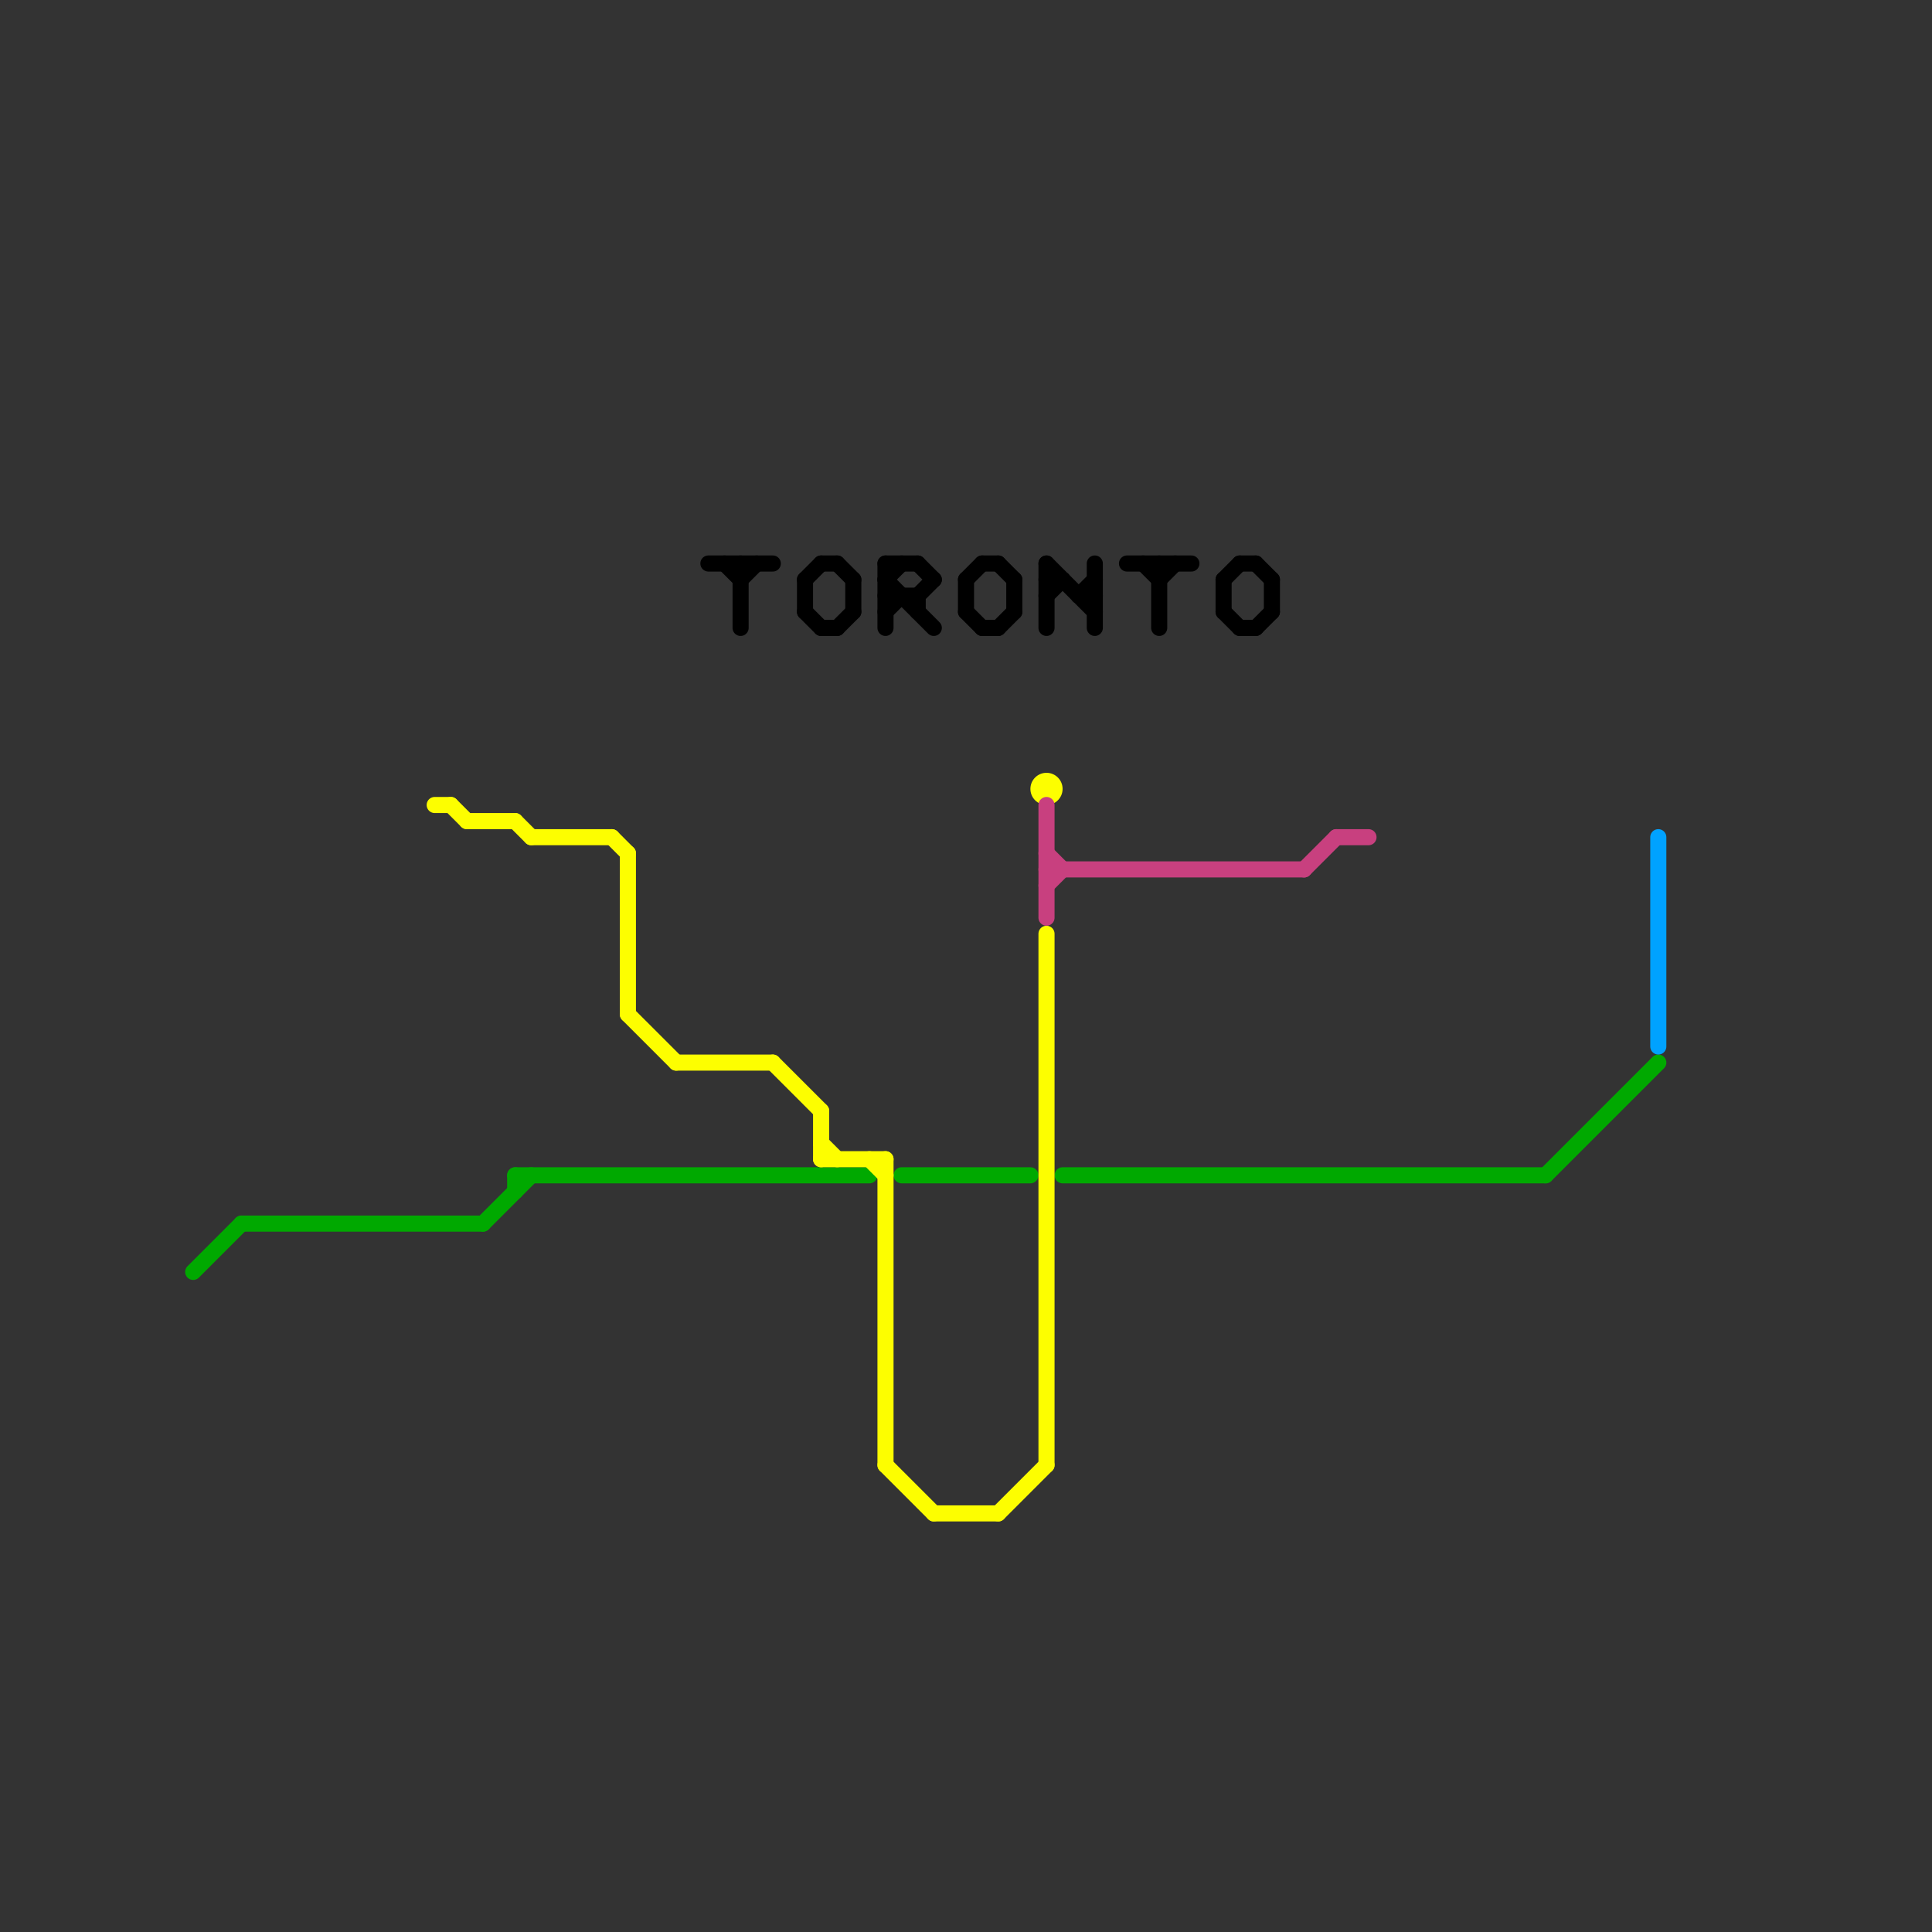
<svg version="1.1" xmlns="http://www.w3.org/2000/svg" viewBox="0 0 120 120">
<rect x="0" y="0" width="120" height="120" fill="#333333" stroke="none"/>
<style>text { font: 1px Helvetica; font-weight: 600; white-space: pre; dominant-baseline: central; } line { stroke-width: 1; fill: none; stroke-linecap: round; stroke-linejoin: round; } .c0 { stroke: #00a900 } .c1 { stroke: #00a2ff } .c2 { stroke: #fdfe00 } .c3 { stroke: #000000 } .c4 { stroke: #c8407f }</style><defs><g id="wm-xf"><circle r="1.2" fill="#000"/><circle r="0.9" fill="#fff"/><circle r="0.6" fill="#000"/><circle r="0.3" fill="#fff"/></g><g id="wm"><circle r="0.6" fill="#000"/><circle r="0.3" fill="#fff"/></g></defs><line class="c0" x1="15" y1="76" x2="30" y2="76"/><line class="c0" x1="30" y1="76" x2="33" y2="73"/><line class="c0" x1="32" y1="73" x2="54" y2="73"/><line class="c0" x1="32" y1="73" x2="32" y2="74"/><line class="c0" x1="12" y1="79" x2="15" y2="76"/><line class="c0" x1="66" y1="73" x2="96" y2="73"/><line class="c0" x1="96" y1="73" x2="103" y2="66"/><line class="c0" x1="56" y1="73" x2="64" y2="73"/><line class="c1" x1="103" y1="52" x2="103" y2="65"/><line class="c2" x1="42" y1="66" x2="48" y2="66"/><line class="c2" x1="51" y1="71" x2="52" y2="72"/><line class="c2" x1="48" y1="66" x2="51" y2="69"/><line class="c2" x1="58" y1="94" x2="62" y2="94"/><line class="c2" x1="28" y1="50" x2="29" y2="51"/><line class="c2" x1="27" y1="50" x2="28" y2="50"/><line class="c2" x1="33" y1="52" x2="38" y2="52"/><line class="c2" x1="55" y1="91" x2="58" y2="94"/><line class="c2" x1="29" y1="51" x2="32" y2="51"/><line class="c2" x1="62" y1="94" x2="65" y2="91"/><line class="c2" x1="38" y1="52" x2="39" y2="53"/><line class="c2" x1="39" y1="53" x2="39" y2="63"/><line class="c2" x1="51" y1="72" x2="55" y2="72"/><line class="c2" x1="55" y1="72" x2="55" y2="91"/><line class="c2" x1="32" y1="51" x2="33" y2="52"/><line class="c2" x1="54" y1="72" x2="55" y2="73"/><line class="c2" x1="65" y1="58" x2="65" y2="91"/><line class="c2" x1="39" y1="63" x2="42" y2="66"/><line class="c2" x1="51" y1="69" x2="51" y2="72"/><circle cx="65" cy="49" r="1" fill="#fdfe00" /><line class="c3" x1="76" y1="36" x2="77" y2="35"/><line class="c3" x1="70" y1="35" x2="74" y2="35"/><line class="c3" x1="45" y1="35" x2="46" y2="36"/><line class="c3" x1="57" y1="37" x2="57" y2="38"/><line class="c3" x1="67" y1="37" x2="68" y2="36"/><line class="c3" x1="61" y1="39" x2="62" y2="39"/><line class="c3" x1="77" y1="39" x2="78" y2="39"/><line class="c3" x1="57" y1="37" x2="58" y2="36"/><line class="c3" x1="62" y1="35" x2="63" y2="36"/><line class="c3" x1="50" y1="36" x2="51" y2="35"/><line class="c3" x1="71" y1="35" x2="72" y2="36"/><line class="c3" x1="65" y1="35" x2="65" y2="39"/><line class="c3" x1="53" y1="36" x2="53" y2="38"/><line class="c3" x1="46" y1="36" x2="47" y2="35"/><line class="c3" x1="52" y1="35" x2="53" y2="36"/><line class="c3" x1="65" y1="35" x2="68" y2="38"/><line class="c3" x1="51" y1="35" x2="52" y2="35"/><line class="c3" x1="62" y1="39" x2="63" y2="38"/><line class="c3" x1="65" y1="36" x2="66" y2="36"/><line class="c3" x1="79" y1="36" x2="79" y2="38"/><line class="c3" x1="52" y1="39" x2="53" y2="38"/><line class="c3" x1="57" y1="35" x2="58" y2="36"/><line class="c3" x1="60" y1="38" x2="61" y2="39"/><line class="c3" x1="55" y1="35" x2="55" y2="39"/><line class="c3" x1="72" y1="36" x2="73" y2="35"/><line class="c3" x1="76" y1="36" x2="76" y2="38"/><line class="c3" x1="63" y1="36" x2="63" y2="38"/><line class="c3" x1="44" y1="35" x2="48" y2="35"/><line class="c3" x1="50" y1="38" x2="51" y2="39"/><line class="c3" x1="78" y1="35" x2="79" y2="36"/><line class="c3" x1="72" y1="35" x2="72" y2="39"/><line class="c3" x1="60" y1="36" x2="60" y2="38"/><line class="c3" x1="61" y1="35" x2="62" y2="35"/><line class="c3" x1="55" y1="36" x2="58" y2="39"/><line class="c3" x1="77" y1="35" x2="78" y2="35"/><line class="c3" x1="46" y1="35" x2="46" y2="39"/><line class="c3" x1="55" y1="37" x2="57" y2="37"/><line class="c3" x1="50" y1="36" x2="50" y2="38"/><line class="c3" x1="78" y1="39" x2="79" y2="38"/><line class="c3" x1="67" y1="37" x2="68" y2="37"/><line class="c3" x1="55" y1="35" x2="57" y2="35"/><line class="c3" x1="76" y1="38" x2="77" y2="39"/><line class="c3" x1="68" y1="35" x2="68" y2="39"/><line class="c3" x1="51" y1="39" x2="52" y2="39"/><line class="c3" x1="65" y1="37" x2="66" y2="36"/><line class="c3" x1="55" y1="36" x2="56" y2="35"/><line class="c3" x1="55" y1="38" x2="56" y2="37"/><line class="c3" x1="60" y1="36" x2="61" y2="35"/><line class="c4" x1="65" y1="53" x2="66" y2="54"/><line class="c4" x1="65" y1="54" x2="81" y2="54"/><line class="c4" x1="81" y1="54" x2="83" y2="52"/><line class="c4" x1="65" y1="50" x2="65" y2="57"/><line class="c4" x1="83" y1="52" x2="85" y2="52"/><line class="c4" x1="65" y1="55" x2="66" y2="54"/>
</svg>
